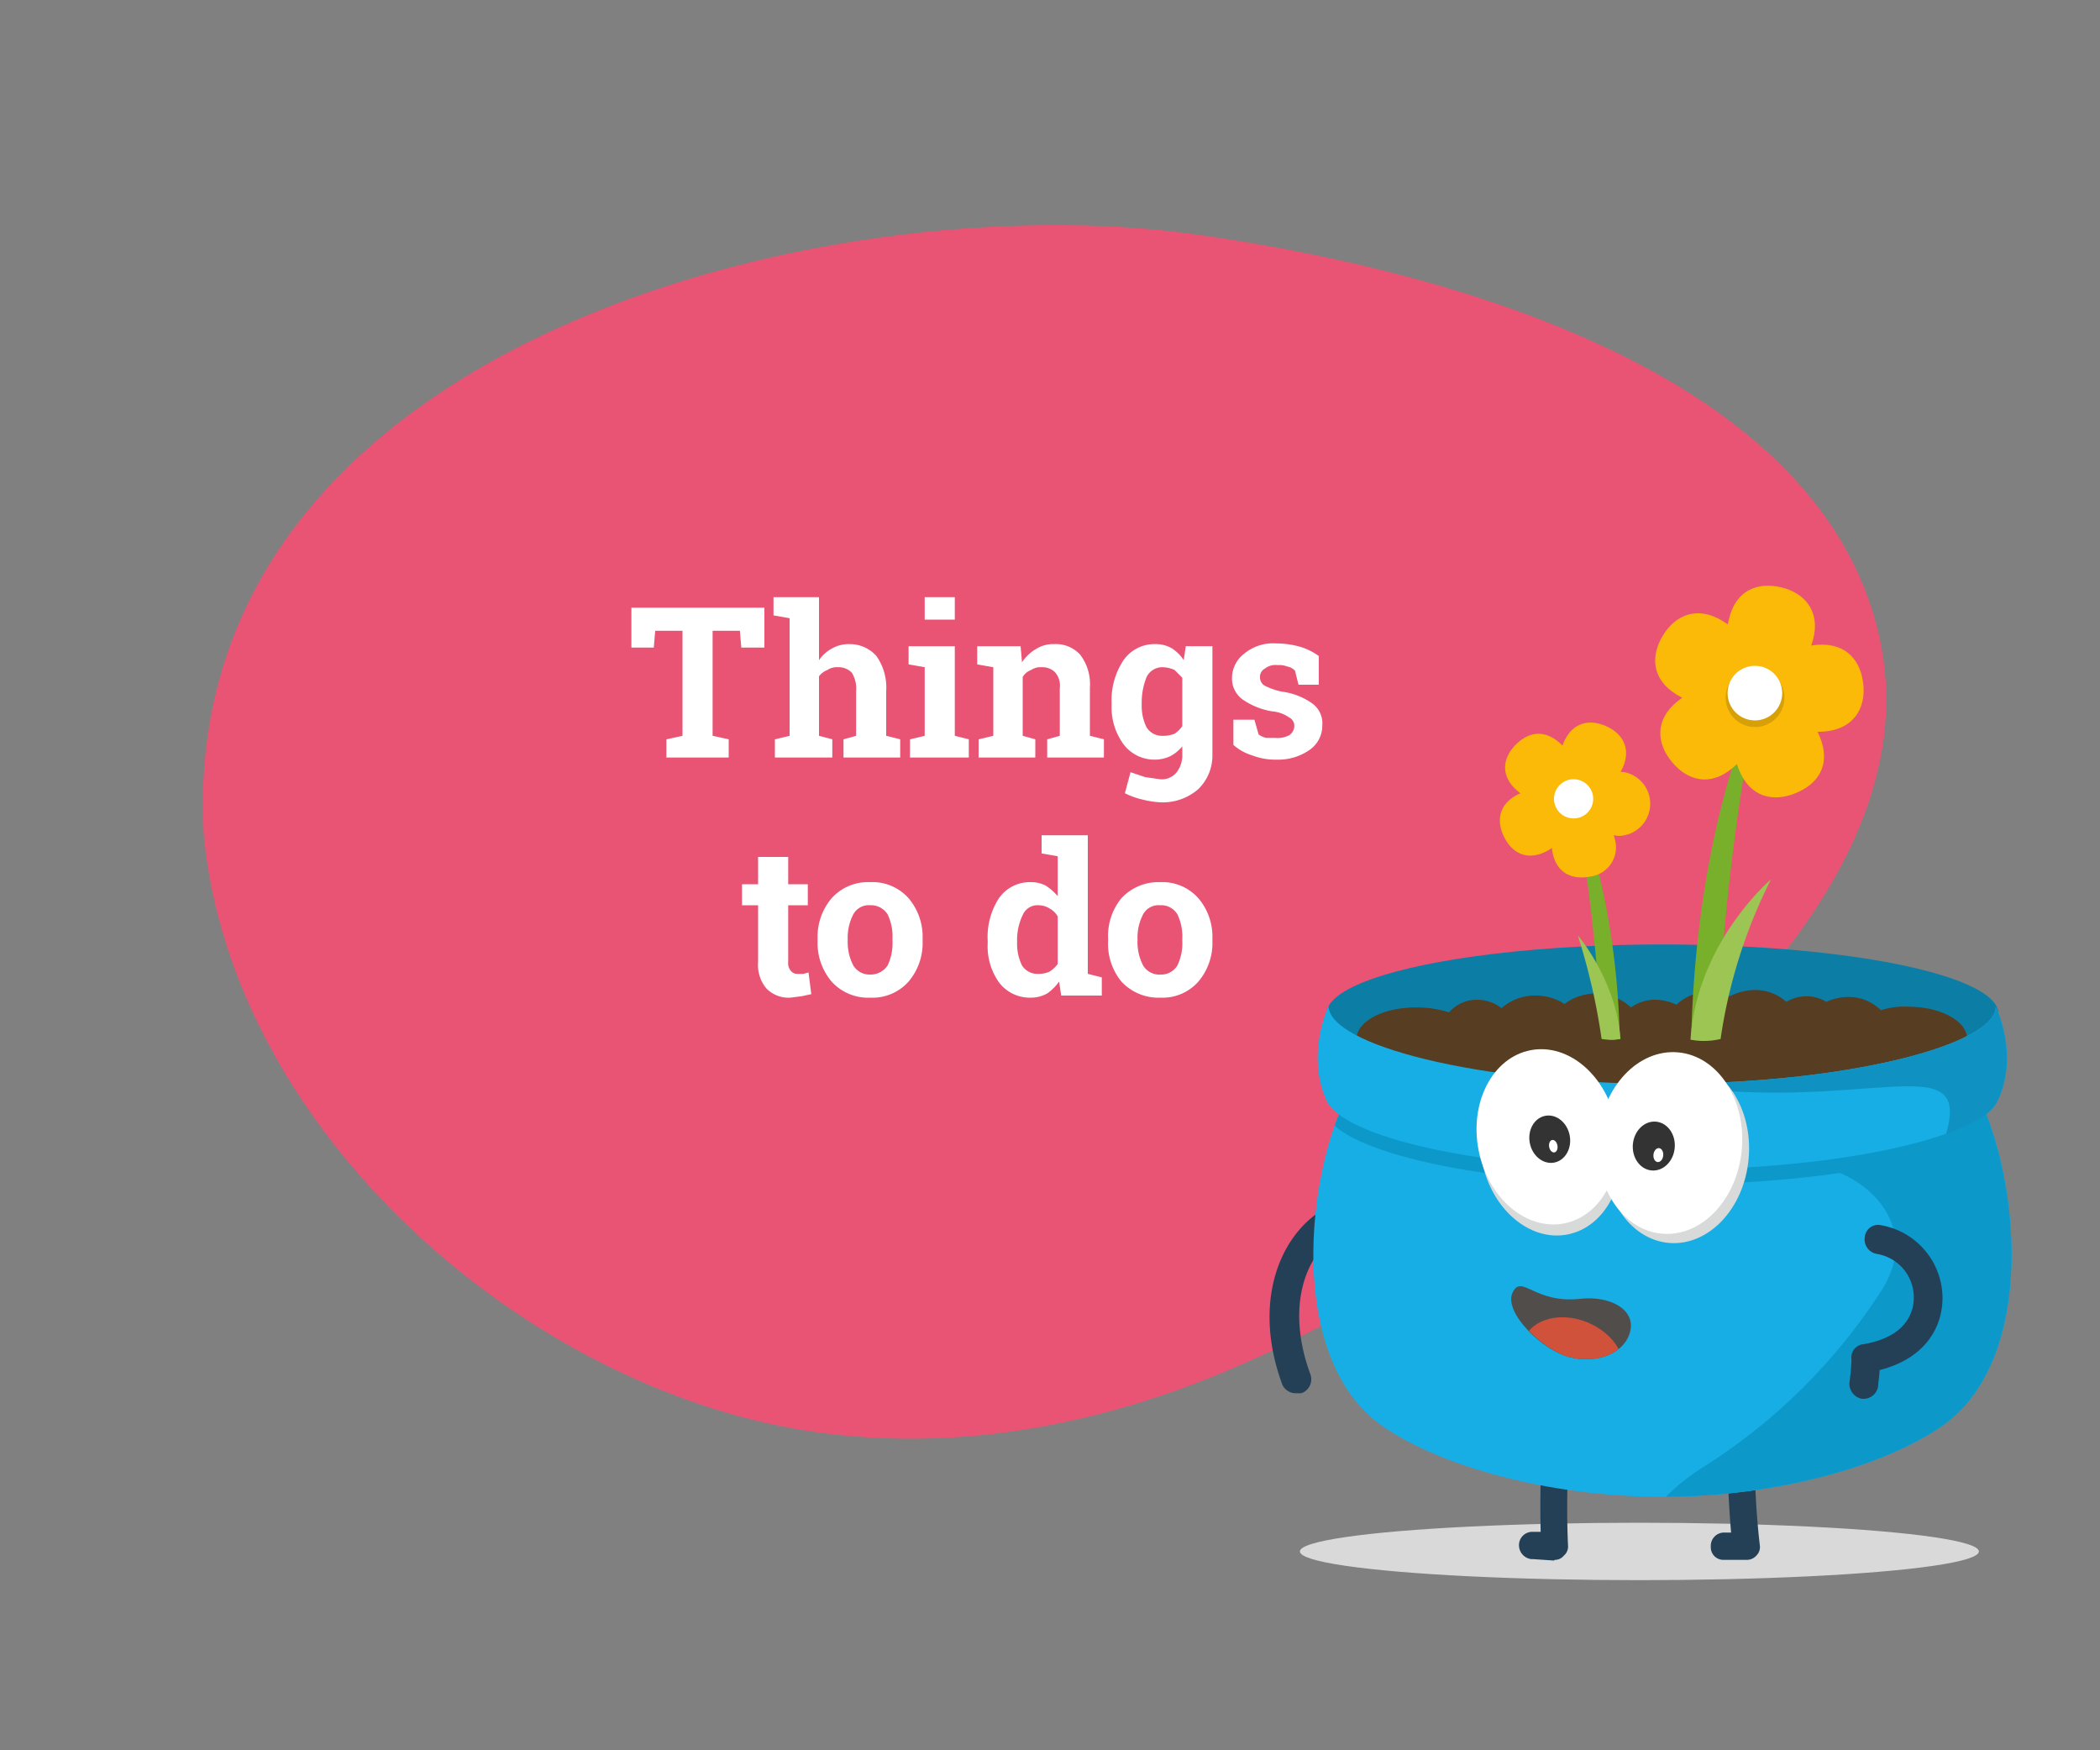 <svg xmlns="http://www.w3.org/2000/svg" xmlns:xlink="http://www.w3.org/1999/xlink" viewBox="0 0 300 250"><rect x="0" y="0" width="300" height="250" fill="#808080" stroke="none"/><defs><style>.cls-1{fill:none;}.cls-2{isolation:isolate;}.cls-3{fill:#e95474;}.cls-4{fill:#fff;}.cls-5{fill:#234057;}.cls-6{fill:#d9d9d9;}.cls-7{fill:#17aee5;}.cls-8{fill:#0c7ea6;}.cls-9{fill:#573d21;}.cls-10{clip-path:url(#clip-path);}.cls-11{fill:#0c98c9;}.cls-12{fill:#504d4a;}.cls-13{clip-path:url(#clip-path-2);}.cls-14{fill:#d0523a;}.cls-15{fill:#0f92c1;}.cls-16{fill:#d8d9d9;mix-blend-mode:multiply;}.cls-17{fill:#333;}.cls-18{fill:#78af2b;}.cls-19{fill:#9cc554;}.cls-20{fill:#fbb908;}.cls-21{fill:#d79f08;}</style><clipPath id="clip-path"><path class="cls-1" d="M195.3,152.2c-7.8,8.3-13.3,40.7,2.2,51.5,8.2,5.7,23.7,10.1,40,10.1s31.7-4.4,39.9-10.1c15.6-10.8,10.1-43.2,2.3-51.5"/></clipPath><clipPath id="clip-path-2"><path class="cls-1" d="M216.7,184.9a12,12,0,0,1,10.2-2c4,.9,6.7,4.1,6,7.2s-4.5,4.7-8.5,3.8S214.3,186.9,216.7,184.9Z"/></clipPath></defs><title>Things to do Icon</title><g class="cls-2"><g id="Layer_1" data-name="Layer 1"><path class="cls-3" d="M29.1,119.2c4,42.5,45.9,79,86.4,85.2,34.7,5.3,68.1-9.2,95.7-29.1,24.4-17.6,65.4-49.3,57.2-84.7-9-38.8-64.9-52.6-98.2-57.2-52-7.1-145,15.6-141.1,85.8"/><path class="cls-4" d="M109.2,86.8v5.7h-3.3l-.2-2.4h-3.9v15l2.3.5v2.6H95.2v-2.6l2.3-.5v-15H93.6l-.2,2.4H90.2V86.8Z"/><path class="cls-4" d="M110.7,105.6l2.1-.5V88.3l-2.3-.4V85.3H117v9a5.2,5.2,0,0,1,1.9-1.7,4.8,4.8,0,0,1,2.4-.6,5.1,5.1,0,0,1,3.9,1.7,7.8,7.8,0,0,1,1.4,5v6.4l2,.5v2.6h-8.1v-2.6l1.8-.5V98.7a4.3,4.3,0,0,0-.6-2.6,2.6,2.6,0,0,0-2-.8,2.4,2.4,0,0,0-1.5.4,2.7,2.7,0,0,0-1.2.9v8.5l1.9.5v2.6h-8.2Z"/><path class="cls-4" d="M130,105.6l2.1-.5V95.3l-2.3-.4V92.3h6.6v12.8l2,.5v2.6H130Zm6.4-17.1h-4.3V85.3h4.3Z"/><path class="cls-4" d="M139.8,105.6l2.1-.5V95.3l-2.3-.4V92.3h6.2l.2,2.3a6,6,0,0,1,2-1.9,4.6,4.6,0,0,1,2.6-.7,4.7,4.7,0,0,1,3.7,1.5,6.9,6.9,0,0,1,1.4,4.7v6.9l2,.5v2.6h-8.1v-2.6l1.8-.5V98.3a2.9,2.9,0,0,0-.7-2.3,2.6,2.6,0,0,0-1.9-.7,2.4,2.4,0,0,0-1.5.4,2.3,2.3,0,0,0-1.2,1v8.4l1.8.5v2.6h-8.1Z"/><path class="cls-4" d="M158.8,100.4a10.3,10.3,0,0,1,1.7-6.1,5.4,5.4,0,0,1,4.6-2.3,4.6,4.6,0,0,1,2.3.6,5.5,5.5,0,0,1,1.7,1.7l.3-2h3.8v15.4a6.7,6.7,0,0,1-2,5,7.7,7.7,0,0,1-5.4,1.9,12.7,12.7,0,0,1-2.6-.4,10.6,10.6,0,0,1-2.5-.9l.8-3,2.1.7,2.1.3a2.7,2.7,0,0,0,2.4-1,4,4,0,0,0,.8-2.6v-1.1a5.5,5.5,0,0,1-1.7,1.4,5.1,5.1,0,0,1-2.2.5,5.5,5.5,0,0,1-4.5-2.2,8.9,8.9,0,0,1-1.7-5.6Zm4.3.3a6.9,6.9,0,0,0,.7,3.2,2.6,2.6,0,0,0,2.3,1.2,4.3,4.3,0,0,0,1.7-.3,3.8,3.8,0,0,0,1.1-1.1V96.8l-1.1-1.1a4.3,4.3,0,0,0-1.7-.4,2.5,2.5,0,0,0-2.3,1.4,9.8,9.8,0,0,0-.7,3.7Z"/><path class="cls-4" d="M188.4,97.8h-2.9l-.5-2a2,2,0,0,0-1.1-.6,3.2,3.2,0,0,0-1.4-.2,2.4,2.4,0,0,0-1.8.5,1.3,1.3,0,0,0-.7,1.2,1.4,1.4,0,0,0,.6,1.2,9.3,9.3,0,0,0,2.6.9,9.6,9.6,0,0,1,4.3,1.7,3.5,3.5,0,0,1,1.4,3.1,4.2,4.2,0,0,1-1.8,3.5,7.8,7.8,0,0,1-4.8,1.4,9,9,0,0,1-3.4-.6,7.2,7.2,0,0,1-2.7-1.5v-3.6h3l.6,2.1a2.8,2.8,0,0,0,1.1.5h1.3a3.5,3.5,0,0,0,2-.4,1.6,1.6,0,0,0,.7-1.3,1.3,1.3,0,0,0-.7-1.2,5,5,0,0,0-2.5-.9,10.4,10.4,0,0,1-4.2-1.7,3.7,3.7,0,0,1-1.5-3.1,4.4,4.4,0,0,1,1.7-3.4,6.5,6.5,0,0,1,4.6-1.5,12.9,12.9,0,0,1,3.5.5,9,9,0,0,1,2.6,1.3Z"/><path class="cls-4" d="M112.6,122.4v3.9h2.8v3h-2.8v8.1a1.7,1.7,0,0,0,.4,1.3,1.2,1.2,0,0,0,1,.4h.8l.7-.2.4,3.1-1.4.3-1.6.2a4.4,4.4,0,0,1-3.4-1.3,5.2,5.2,0,0,1-1.2-3.8v-8.1H106v-3h2.3v-3.9Z"/><path class="cls-4" d="M116.8,134.1a8.5,8.5,0,0,1,2-5.8,7,7,0,0,1,5.5-2.3,6.9,6.9,0,0,1,5.5,2.3,8.5,8.5,0,0,1,2,5.8v.3a8.5,8.5,0,0,1-2,5.8,6.9,6.9,0,0,1-5.5,2.3,7,7,0,0,1-5.5-2.3,8.5,8.5,0,0,1-2-5.8Zm4.3.3a7.2,7.2,0,0,0,.8,3.5,2.7,2.7,0,0,0,2.4,1.3,2.9,2.9,0,0,0,2.5-1.3,7.3,7.3,0,0,0,.7-3.5v-.3a7.3,7.3,0,0,0-.7-3.5,2.8,2.8,0,0,0-2.5-1.3,2.5,2.5,0,0,0-2.4,1.3,7.2,7.2,0,0,0-.8,3.5Z"/><path class="cls-4" d="M151.3,140.2a6.9,6.9,0,0,1-1.7,1.7,4.8,4.8,0,0,1-2.4.6,5.5,5.5,0,0,1-4.5-2.2,8.9,8.9,0,0,1-1.6-5.6v-.3a10.2,10.2,0,0,1,1.6-6.1,5.4,5.4,0,0,1,4.6-2.3,4.6,4.6,0,0,1,2.1.5,8,8,0,0,1,1.7,1.5v-5.7l-2.3-.4v-2.6h6.6v19.8l2,.5v2.6h-5.8Zm-6-5.5a6.9,6.9,0,0,0,.7,3.2,2.6,2.6,0,0,0,2.3,1.2,3.8,3.8,0,0,0,1.6-.3,4.3,4.3,0,0,0,1.2-1.1v-6.8a2.9,2.9,0,0,0-1.1-1.1,3,3,0,0,0-1.6-.5,2.3,2.3,0,0,0-2.3,1.4,8.1,8.1,0,0,0-.8,3.7Z"/><path class="cls-4" d="M158.3,134.1a8.5,8.5,0,0,1,1.9-5.8,7.2,7.2,0,0,1,5.5-2.3,6.9,6.9,0,0,1,5.5,2.3,8.5,8.5,0,0,1,2,5.8v.3a8.5,8.5,0,0,1-2,5.8,6.8,6.8,0,0,1-5.4,2.3,7.2,7.2,0,0,1-5.6-2.3,8.5,8.5,0,0,1-1.9-5.8Zm4.2.3a7.2,7.2,0,0,0,.8,3.5,2.7,2.7,0,0,0,2.5,1.3,2.7,2.7,0,0,0,2.4-1.3,7.3,7.3,0,0,0,.7-3.5v-.3a7.3,7.3,0,0,0-.7-3.5,2.7,2.7,0,0,0-2.5-1.3,2.5,2.5,0,0,0-2.4,1.3,7.2,7.2,0,0,0-.8,3.5Z"/><path class="cls-5" d="M185.2,199h.7a2.1,2.1,0,0,0,1.3-2.7c-3.8-10.3-.3-18.2,5-20.5a2.1,2.1,0,0,0,1.1-2.7,2.1,2.1,0,0,0-2.8-1.1c-7,3-12,13.1-7.3,25.8A2.1,2.1,0,0,0,185.2,199Z"/><ellipse class="cls-6" cx="234.2" cy="221.6" rx="48.5" ry="4.1"/><path class="cls-5" d="M222.1,222.8a1.6,1.6,0,0,0,1.3-.6,1.7,1.7,0,0,0,.6-1.5c-.5-11.2.5-30.1,5.8-36.1a1.9,1.9,0,0,0-.2-2.8,1.9,1.9,0,0,0-2.7.2c-6.9,7.9-7,29.7-6.8,36.8H219a1.9,1.9,0,0,0-2,1.8,2,2,0,0,0,1.8,2.1h.3l2.9.2Z"/><path class="cls-5" d="M246.3,222.8h3.2a1.8,1.8,0,0,0,1.4-.6,1.7,1.7,0,0,0,.5-1.5c-1.3-11.2-1.4-30.2,3.5-36.5a1.9,1.9,0,0,0-.3-2.7,2,2,0,0,0-2.8.3c-6.4,8.3-5.1,30.1-4.5,37.1h-1a1.9,1.9,0,0,0-1.9,2A1.8,1.8,0,0,0,246.3,222.8Z"/><path class="cls-7" d="M195.3,152.2c-7.8,8.3-13.3,40.7,2.2,51.5,8.2,5.7,23.7,10.1,40,10.1s31.7-4.4,39.9-10.1c15.6-10.8,10.1-43.2,2.3-51.5"/><ellipse class="cls-8" cx="237.5" cy="144.8" rx="48" ry="9.9"/><path class="cls-9" d="M193.8,148.3c.1-2.5,4-4.5,8.8-4.4a15,15,0,0,1,4.4.7,5.3,5.3,0,0,1,4.1-1.8,5.6,5.6,0,0,1,3.4,1.2,7.2,7.2,0,0,1,5-1.8,7.5,7.5,0,0,1,4,1.2,7.4,7.4,0,0,1,9.5.5,5.8,5.8,0,0,1,3.5-1.1,7.3,7.3,0,0,1,3,.7,6.5,6.5,0,0,1,4.7-1.8,8.3,8.3,0,0,1,2.9.6,8.3,8.3,0,0,1,3.6-.9,6.7,6.7,0,0,1,4.5,1.7,5.5,5.5,0,0,1,2.9-.8,5.4,5.4,0,0,1,2.8.8,7.8,7.8,0,0,1,3.1-.7,6.5,6.5,0,0,1,4.7,1.9,10.5,10.5,0,0,1,4-.5c4.6,0,8.3,2.1,8.3,4.5a3.6,3.6,0,0,1-1.3,2.4c2.3,1.1,3.5,2.3,3.5,3.6,0,4.9-19.8,8.8-44.1,8.5s-44-4.5-44-9.5a3.2,3.2,0,0,1,1.1-1.9C194.7,150.6,193.8,149.5,193.8,148.3Z"/><g class="cls-10"><path class="cls-11" d="M255.7,166c10.5.2,19.2,8.8,13.1,18.3a82.6,82.6,0,0,1-25.4,25.2c-12.7,8-16,21.8-2.3,21.8s38.6-15.8,48.7-29.4,11.7-40.8,6.9-46.3S255.7,166,255.7,166Z"/><path class="cls-11" d="M237.5,156.9c-26.5,0-47.7-5.6-47.7-11.1,0,0-3.3,6.8-.3,13.5,2.3,5.1,21.5,9.9,48,9.9s45.6-4.8,47.9-9.9c3.1-6.7-.3-13.4-.3-13.4C285.1,151.4,264,156.9,237.5,156.9Z"/></g><path class="cls-7" d="M237.5,154.8c-26.5,0-47.7-5.6-47.7-11.1,0,0-3.3,6.8-.3,13.5,2.3,5.1,21.5,9.9,48,9.9s45.6-4.9,47.9-9.9c3.1-6.7-.3-13.4-.3-13.4C285.1,149.2,264,154.8,237.5,154.8Z"/><path class="cls-12" d="M216.1,184.6c1.3-2.7,3.1,1.7,9.8.9,4.1-.4,7.7,1.5,7,4.6s-4.5,4.7-8.5,3.8S214.7,187.4,216.1,184.6Z"/><g class="cls-13"><ellipse class="cls-14" cx="224.7" cy="194" rx="5.6" ry="7.5" transform="translate(-41 326.5) rotate(-67.3)"/></g><path class="cls-5" d="M266.2,199.8a2.1,2.1,0,0,0,2.1-1.8c0-.5.2-1.4.2-2.3,6.7-1.7,9-6.3,9-10.3a10.6,10.6,0,0,0-8.8-10.4,1.9,1.9,0,0,0-2.3,1.7,2.1,2.1,0,0,0,1.7,2.4,6.3,6.3,0,0,1,5.3,6.3c0,1.6-.7,5.5-7.2,6.6a1.9,1.9,0,0,0-1.7,2.2,29.8,29.8,0,0,1-.3,3.3,2.2,2.2,0,0,0,1.8,2.3Z"/><path class="cls-15" d="M237.5,154.8c28.3,4.6,44.3-5.8,40.5,7.2,4.1-1.5,6.7-3.1,7.4-4.8,3.1-6.7-.3-13.4-.3-13.4C285.1,149.2,264,154.8,237.5,154.8Z"/><ellipse class="cls-16" cx="221.5" cy="164.1" rx="10" ry="12.6" transform="translate(-27 44.7) rotate(-10.9)"/><ellipse class="cls-16" cx="239.6" cy="164.6" rx="13" ry="10.3" transform="translate(54.3 388.6) rotate(-84.9)"/><ellipse class="cls-4" cx="238.7" cy="163.3" rx="13" ry="10.3" transform="translate(54.7 386.5) rotate(-84.9)"/><ellipse class="cls-17" cx="236.3" cy="163.8" rx="3.5" ry="3" transform="translate(52.1 384.5) rotate(-84.9)"/><ellipse class="cls-4" cx="237" cy="165" rx="1" ry="0.7" transform="translate(48.8 384.1) rotate(-84.2)"/><ellipse class="cls-4" cx="221" cy="162.5" rx="10" ry="12.6" transform="translate(-26.7 44.6) rotate(-10.9)"/><ellipse class="cls-17" cx="221.3" cy="162.8" rx="2.9" ry="3.4" transform="translate(-26.7 44.7) rotate(-10.9)"/><ellipse class="cls-4" cx="221.9" cy="163.8" rx="0.6" ry="0.9" transform="translate(-25.5 41.8) rotate(-10.2)"/><path class="cls-18" d="M250.9,100.5a337.2,337.2,0,0,0-5.6,47.5,4.2,4.2,0,0,1-3.7.2C242.4,117.3,250.9,100.5,250.9,100.5Z"/><path class="cls-19" d="M253,125.6a74,74,0,0,0-7.2,22.8,10.1,10.1,0,0,1-4.3.1C242.4,134.6,253,125.6,253,125.6Z"/><path class="cls-18" d="M224.9,113.9a276.1,276.1,0,0,1,3.9,34.2,2.9,2.9,0,0,0,2.6.2C230.9,126.7,224.9,113.9,224.9,113.9Z"/><path class="cls-19" d="M225.4,133.6a90.9,90.9,0,0,1,3.4,14.8,8.1,8.1,0,0,0,2.7,0C230.9,140,225.4,133.6,225.4,133.6Z"/><path class="cls-20" d="M247,88.4c1-4.2,4.2-5.3,7.5-4.5s5.6,3.4,4.5,7.5-4.9,8.4-8.3,7.6S245.9,92.5,247,88.4Z"/><path class="cls-20" d="M259.6,92.1c4.3-.3,6.3,2.4,6.6,5.8s-1.5,6.3-5.7,6.6-9.5-2.1-9.8-5.5S255.4,92.4,259.6,92.1Z"/><path class="cls-20" d="M260,105.3c1.6,4-.3,6.7-3.5,8s-6.5.6-8.1-3.4-.9-9.7,2.3-10.9S258.4,101.3,260,105.3Z"/><path class="cls-20" d="M247.5,109.7c-3.2,2.7-6.4,1.8-8.6-.8s-2.6-6,.7-8.7,8.9-3.9,11.1-1.2S250.8,107,247.5,109.7Z"/><path class="cls-20" d="M239.5,99.2c-3.6-2.2-3.7-5.6-1.9-8.5s4.9-4.2,8.5-2,6.5,7.4,4.6,10.3S243.1,101.5,239.5,99.2Z"/><ellipse class="cls-21" cx="250.9" cy="99.7" rx="4.2" ry="4.2" transform="translate(92.9 318.7) rotate(-75.9)"/><circle class="cls-4" cx="250.7" cy="99" r="3.9"/><path class="cls-20" d="M223.4,106c1.3-2.9,3.7-3.3,6-2.3s3.7,3.1,2.4,6-4.7,5.4-7,4.4S222.2,108.8,223.4,106Z"/><path class="cls-20" d="M232.1,110.3a4.6,4.6,0,0,1-.9,9.1c-3.2-.4-6.7-2.8-6.4-5.3S229,109.9,232.1,110.3Z"/><path class="cls-20" d="M230.7,119.9a4.2,4.2,0,0,1-3.5,5.3c-2.5.5-4.8-.4-5.4-3.4s.5-7.2,3-7.7S230,116.8,230.7,119.9Z"/><path class="cls-20" d="M221.1,121.5c-2.7,1.5-4.9.5-6.1-1.7s-1.1-4.7,1.6-6.2,7-1.7,8.2.5S223.9,119.9,221.1,121.5Z"/><path class="cls-20" d="M216.7,112.9c-2.4-2.1-2-4.6-.3-6.4s4-2.5,6.4-.4,3.7,6.1,2,8S219,115,216.7,112.9Z"/><circle class="cls-4" cx="224.8" cy="114.1" r="2.8"/></g></g></svg>
